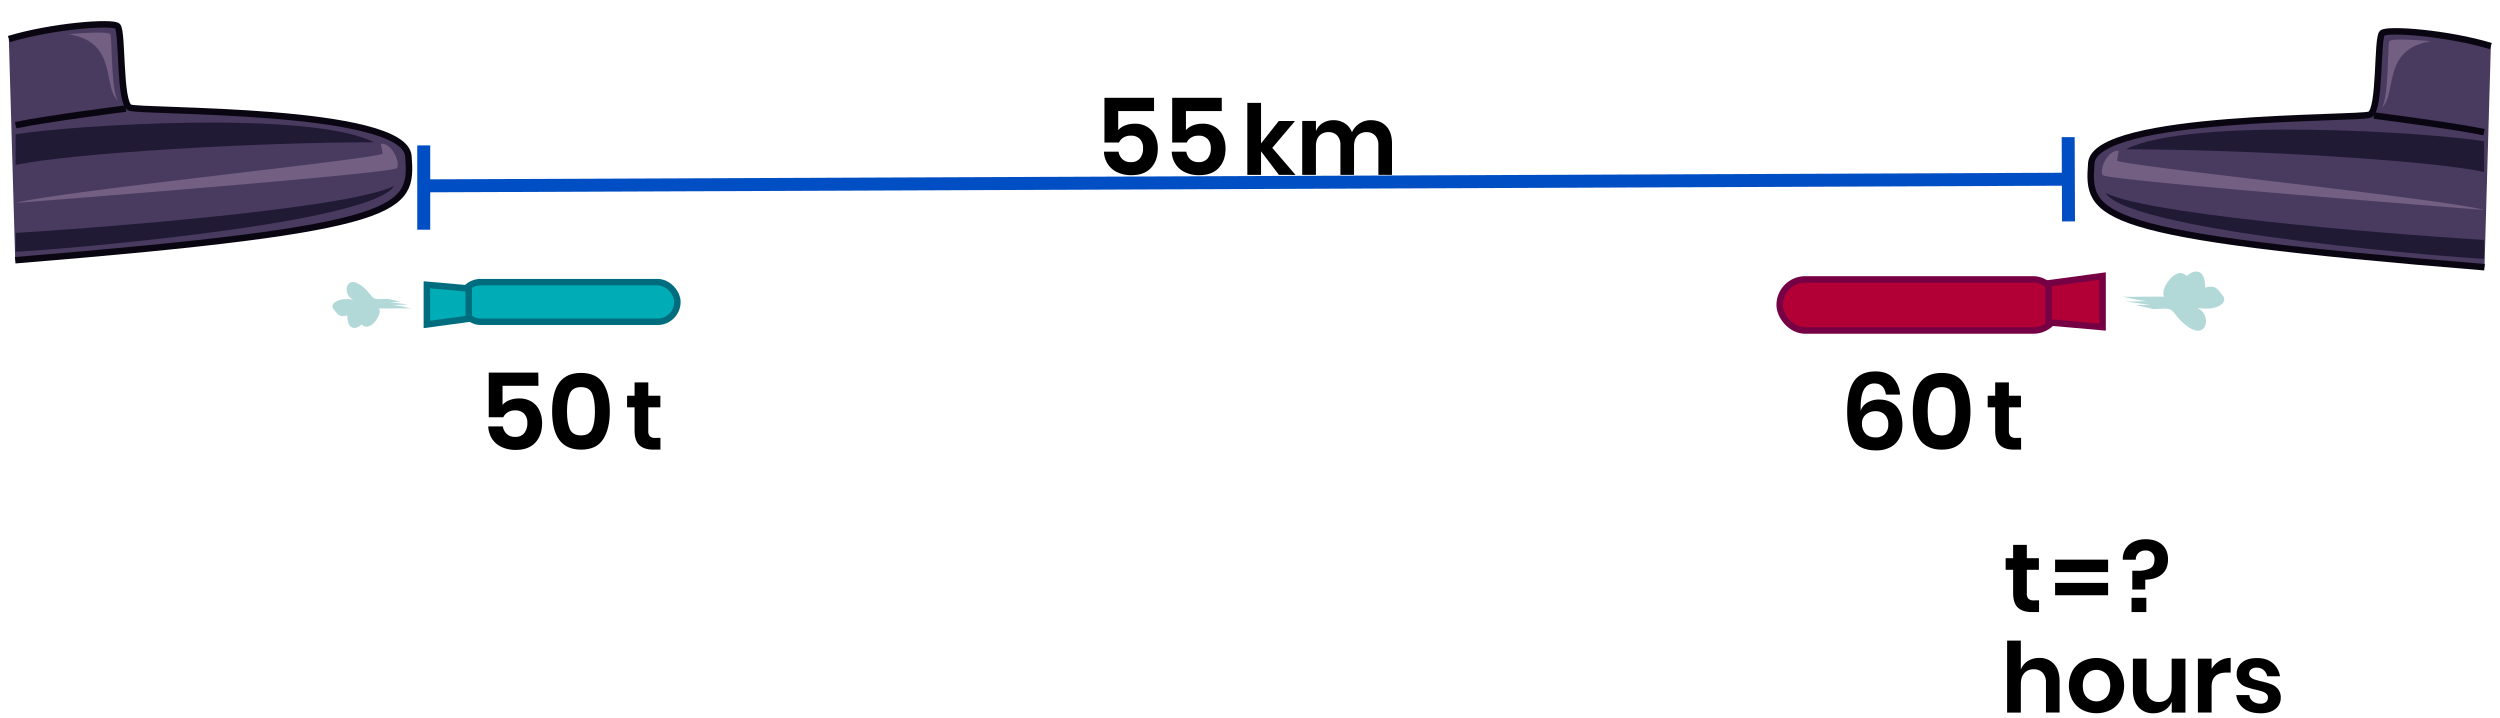 <?xml version="1.0" encoding="UTF-8"?> <svg xmlns="http://www.w3.org/2000/svg" viewBox="0 0 1542.17 442.92"><defs><style>.cls-1{fill:#493b60;}.cls-1,.cls-2{stroke:#0a0611;}.cls-1,.cls-2,.cls-5,.cls-7,.cls-8{stroke-miterlimit:10;}.cls-1,.cls-2,.cls-5,.cls-7{stroke-width:4px;}.cls-2,.cls-8{fill:none;}.cls-3{fill:#201a35;}.cls-4{fill:#735f82;}.cls-5{fill:#00acb5;stroke:#006d7f;}.cls-6{fill:#b2d8d8;}.cls-7{fill:#b20037;stroke:#750043;}.cls-8{stroke:#004ec4;stroke-width:8px;}.cls-9{fill:#004ec4;}</style></defs><title>4302-03—so—01a</title><g id="Text"><g id="_Group_" data-name="&lt;Group&gt;"><path d="M711.9,68.52H689.79V80.27A10.65,10.65,0,0,1,694,77.4a15.51,15.51,0,0,1,5.91-1.09,14.45,14.45,0,0,1,8,2.08,12.66,12.66,0,0,1,4.75,5.54,18.62,18.62,0,0,1,1.55,7.69q0,7.46-4.19,11.95t-12,4.49a20.14,20.14,0,0,1-8.84-1.82,14.12,14.12,0,0,1-5.87-5.08A15,15,0,0,1,681,93.54h9a8.07,8.07,0,0,0,2.44,4.72,7.24,7.24,0,0,0,5.08,1.75,6.88,6.88,0,0,0,5.71-2.34,9.67,9.67,0,0,0,1.88-6.24,7.91,7.91,0,0,0-2-5.74,7.44,7.44,0,0,0-5.61-2,8.31,8.31,0,0,0-4.49,1.16,6.88,6.88,0,0,0-2.71,3.07h-9V60.34H711.9Z"></path><path d="M753.68,68.52H731.57V80.27a10.65,10.65,0,0,1,4.19-2.87,15.51,15.51,0,0,1,5.91-1.09,14.45,14.45,0,0,1,8,2.08,12.66,12.66,0,0,1,4.75,5.54A18.62,18.62,0,0,1,756,91.62q0,7.46-4.19,11.95t-12,4.49a20.14,20.14,0,0,1-8.84-1.82,14.12,14.12,0,0,1-5.87-5.08,15,15,0,0,1-2.31-7.62h9a8.07,8.07,0,0,0,2.44,4.72,7.24,7.24,0,0,0,5.08,1.75,6.88,6.88,0,0,0,5.71-2.34,9.67,9.67,0,0,0,1.88-6.24,7.91,7.91,0,0,0-2-5.74,7.44,7.44,0,0,0-5.61-2,8.31,8.31,0,0,0-4.49,1.16,6.88,6.88,0,0,0-2.71,3.07h-9V60.34h30.56Z"></path><path d="M788.9,107.86l-11-14.52v14.52h-8.46V63.46h8.46v25l10.92-13.8h10l-14,16.56,14.34,16.68Z"></path><path d="M855.17,77.89q3.51,3.75,3.51,10.65v19.32h-8.4V89.5a8.3,8.3,0,0,0-2-5.91A7,7,0,0,0,843,81.52a7.4,7.4,0,0,0-5.64,2.22q-2.1,2.22-2.1,6.48v17.64h-8.4V89.5a8.3,8.3,0,0,0-2-5.91,7,7,0,0,0-5.37-2.07,7.4,7.4,0,0,0-5.64,2.22q-2.1,2.22-2.1,6.48v17.64H803.3V74.62h8.46v6.3a10.3,10.3,0,0,1,4.17-5,12.31,12.31,0,0,1,6.63-1.77,12.59,12.59,0,0,1,7,1.92A11.73,11.73,0,0,1,834,81.58a12.56,12.56,0,0,1,11.58-7.44Q851.66,74.14,855.17,77.89Z"></path></g><g id="_Group_2" data-name="&lt;Group&gt;"><path d="M332.15,238H310v11.75a10.67,10.67,0,0,1,4.19-2.87,15.53,15.53,0,0,1,5.91-1.09,14.45,14.45,0,0,1,8,2.08,12.66,12.66,0,0,1,4.75,5.54,18.62,18.62,0,0,1,1.55,7.69q0,7.46-4.19,11.95t-12,4.49a20.14,20.14,0,0,1-8.84-1.82,14.11,14.11,0,0,1-5.87-5.08,15,15,0,0,1-2.31-7.62h9a8.08,8.08,0,0,0,2.44,4.72,7.24,7.24,0,0,0,5.08,1.75,6.88,6.88,0,0,0,5.71-2.34,9.67,9.67,0,0,0,1.88-6.24,7.92,7.92,0,0,0-2-5.74,7.45,7.45,0,0,0-5.61-2,8.31,8.31,0,0,0-4.49,1.16,6.87,6.87,0,0,0-2.71,3.07h-9V229.84h30.56Z"></path><path d="M340.59,253.67q0-23.63,17.82-23.63,9.44,0,13.6,6.34t4.16,17.29q0,11-4.16,17.36t-13.6,6.34Q340.59,277.36,340.59,253.67Zm26.4,0q0-7.13-1.75-11t-6.83-3.86q-5.15,0-6.9,3.86t-1.75,11q0,7.2,1.75,11.05t6.9,3.86q5.08,0,6.83-3.86T367,253.67Z"></path><path d="M407.4,270.1v7.26H403q-5.58,0-8.55-2.7t-3-9v-14.4h-4.62v-7.14h4.62V235.9h8.46v8.22h7.44v7.14H399.9v14.52a4.68,4.68,0,0,0,1,3.36,4.48,4.48,0,0,0,3.24,1Z"></path></g></g><g id="Shapes"><path class="cls-1" d="M5.45,24.1c26.52-8,63.64-10.87,67-8s1,47.35,7.63,50.26,169.58-.19,171.85,30c2.49,33-.36,44.46-242.55,64.16"></path><path class="cls-2" d="M9.62,77.23c17.6-3.8,68-10.28,68-10.28"></path><path class="cls-3" d="M9.62,82.82c33.49-5.42,180.9-15.25,221.14,4.95-72.74,0-187.15,6.66-221.14,14Z"></path><path class="cls-3" d="M9.62,143.67c27.69-1.55,203.78-13.93,233.52-29C228,139.48,13.79,155.67,9.62,155.28Z"></path><path class="cls-4" d="M236,94.7a60.43,60.43,0,0,0-1.11-6c6.77-.75,12.24,11.58,10,15S9.62,125.18,9.62,125.18C35.47,118.11,236.42,97.71,236,94.7Z"></path><path class="cls-4" d="M42.16,21.09c8.83-.78,24.71-1.77,25.89,0S68.32,57.6,73,62.27C62.95,54.43,73.34,25.79,42.16,21.09Z"></path><path class="cls-1" d="M1536.53,28.42c-26.52-8-63.64-10.87-67-8s-1,47.35-7.63,50.26-169.58-.19-171.85,30c-2.49,33,.36,44.46,242.55,64.16"></path><path class="cls-2" d="M1532.36,81.55c-17.6-3.8-68-10.28-68-10.28"></path><path class="cls-3" d="M1532.36,87.14c-33.49-5.42-180.9-15.25-221.14,4.95,72.74,0,187.15,6.66,221.14,14Z"></path><path class="cls-3" d="M1532.36,148c-27.69-1.55-203.78-13.93-233.52-29,15.14,24.82,229.35,41,233.52,40.62Z"></path><path class="cls-4" d="M1305.93,99a60.43,60.43,0,0,1,1.11-6c-6.77-.75-12.24,11.58-10,15s235.29,21.52,235.29,21.52C1506.51,122.42,1305.56,102,1305.93,99Z"></path><path class="cls-4" d="M1499.82,25.4c-8.83-.78-24.71-1.77-25.89,0s-.27,36.51-4.9,41.19C1479,58.75,1468.63,30.11,1499.82,25.4Z"></path><rect class="cls-5" x="284.27" y="174.05" width="133.59" height="24.45" rx="12.23" ry="12.23"></rect><polygon class="cls-5" points="289.14 196.63 263.32 200.13 263.32 175.68 289.14 177.97 289.14 196.63"></polygon><path class="cls-6" d="M239,184.3c-7.29.28-8,.85-10.54-2.56s-8-8.53-11.68-7.69-4.56,8,1.14,10.82c-11.11-1.71-14.25,3.42-12.25,5.7s3.13,5.7,8.55,4c0,10.54,6.55,8,8.83,5.57,5.7,5.83,13.68-8.13,10.54-9.84,20.23,0,14.53-.28,20.23,0-8.83-2.17-12.25-2.17-12.25-2.17l10.26-.22-11.4-1.62h7.12Z"></path><rect class="cls-7" x="1097.83" y="172.36" width="172.17" height="31.52" rx="15.76" ry="15.76" transform="translate(2367.83 376.24) rotate(180)"></rect><polygon class="cls-7" points="1263.72 174.78 1297.01 170.27 1297.01 201.79 1263.72 198.84 1263.72 174.78"></polygon><path class="cls-6" d="M1328.36,190.67c9.39-.37,10.28-1.1,13.59,3.31s10.28,11,15.06,9.91,5.88-10.27-1.47-13.95c14.32,2.2,18.36-4.41,15.79-7.35s-4-7.35-11-5.14c0-13.59-8.45-10.32-11.39-7.18-7.35-7.51-17.63,10.48-13.59,12.69-26.08,0-18.73.37-26.08,0,11.39,2.79,15.79,2.79,15.79,2.79l-13.22.28,14.69,2.09h-9.18Z"></path><g id="_Group_3" data-name="&lt;Group&gt;"><path d="M1156.38,236.57a7.07,7.07,0,0,0-6.73,4.06q-2.11,4.06-1.85,12.71a9.24,9.24,0,0,1,4.13-5,13.43,13.43,0,0,1,7.16-1.88q6.73,0,10.59,4.06t3.86,11.52a17.53,17.53,0,0,1-1.85,8.18,13.39,13.39,0,0,1-5.51,5.61,18,18,0,0,1-8.88,2q-10.16,0-14-6.3t-3.83-17.39q0-12.74,4.12-18.88t13.37-6.14q7.06,0,10.82,4a16.63,16.63,0,0,1,4.29,10.3h-8.71Q1162.32,236.57,1156.38,236.57Zm-5.64,30.85q2.14,2.41,6.3,2.41a7.67,7.67,0,0,0,5.68-2.11,7.94,7.94,0,0,0,2.11-5.87,8.15,8.15,0,0,0-2.15-6.07,7.87,7.87,0,0,0-5.77-2.11,9,9,0,0,0-5.87,2,6.88,6.88,0,0,0-2.44,5.68A8.83,8.83,0,0,0,1150.73,267.43Z"></path><path d="M1179.94,253.67q0-23.63,17.82-23.63,9.44,0,13.6,6.34t4.16,17.29q0,11-4.16,17.36t-13.6,6.34Q1179.94,277.36,1179.94,253.67Zm26.4,0q0-7.13-1.75-11t-6.83-3.86q-5.15,0-6.9,3.86t-1.75,11q0,7.2,1.75,11.05t6.9,3.86q5.08,0,6.83-3.86T1206.34,253.67Z"></path><path d="M1246.75,270.1v7.26h-4.44q-5.58,0-8.55-2.7t-3-9v-14.4h-4.62v-7.14h4.62V235.9h8.46v8.22h7.44v7.14h-7.44v14.52a4.68,4.68,0,0,0,1,3.36,4.48,4.48,0,0,0,3.24,1Z"></path></g><path d="M1257.82,370.31v7.26h-4.44q-5.58,0-8.55-2.7t-3-9v-14.4h-4.62v-7.14h4.62v-8.22h8.46v8.22h7.44v7.14h-7.44V366a4.69,4.69,0,0,0,1,3.36,4.48,4.48,0,0,0,3.24,1Z"></path><path d="M1300.42,345.23v7.68h-32.7v-7.68Zm0,14.34v7.62h-32.7v-7.62Z"></path><path d="M1333.66,335.93q3.72,3.24,3.72,9.18t-3.81,9.18q-3.81,3.18-10.23,3.3v6.06h-8V352.07h3.42a16,16,0,0,0,7.56-1.47q2.7-1.47,2.7-5.43a5.13,5.13,0,0,0-5.52-5.58,6,6,0,0,0-4.38,1.59,5.5,5.5,0,0,0-1.62,4.11h-8a11.35,11.35,0,0,1,6.51-11,17.06,17.06,0,0,1,7.77-1.65Q1329.94,332.69,1333.66,335.93ZM1324,368.75v8.82h-9.12v-8.82Z"></path><path d="M1267.07,409.62q3.42,3.78,3.42,10.62v19.32h-8.4V421.2a8.68,8.68,0,0,0-2-6.15,7.25,7.25,0,0,0-5.58-2.19,7.46,7.46,0,0,0-5.76,2.34q-2.16,2.34-2.16,6.72v17.64h-8.46v-44.4h8.46V413a10.59,10.59,0,0,1,4.35-5.25,12.93,12.93,0,0,1,7-1.89A11.77,11.77,0,0,1,1267.07,409.62Z"></path><path d="M1302,407.94a14.93,14.93,0,0,1,6.09,5.91,19.65,19.65,0,0,1,0,18.15,15.18,15.18,0,0,1-6.09,5.91,19.44,19.44,0,0,1-17.46,0,15.18,15.18,0,0,1-6.09-5.91,19.66,19.66,0,0,1,0-18.15,14.93,14.93,0,0,1,6.09-5.91,19.7,19.7,0,0,1,17.46,0Zm-14.73,7.77q-2.46,2.49-2.46,7.23t2.46,7.23a8.48,8.48,0,0,0,12,0q2.46-2.49,2.46-7.23t-2.46-7.23a8.47,8.47,0,0,0-12,0Z"></path><path d="M1348.13,406.32v33.24h-8.46v-6.72a10.59,10.59,0,0,1-4.35,5.25,12.93,12.93,0,0,1-7,1.89,11.77,11.77,0,0,1-9.18-3.78q-3.42-3.78-3.42-10.56V406.32h8.4v18.36a8.68,8.68,0,0,0,2,6.15,7.18,7.18,0,0,0,5.52,2.19,7.53,7.53,0,0,0,5.82-2.34q2.16-2.34,2.16-6.72V406.32Z"></path><path d="M1369.19,407.67a13.07,13.07,0,0,1,6.84-1.83v9.06h-2.46q-9.3,0-9.3,8.64v16h-8.46V406.32h8.46v6.36A13.9,13.9,0,0,1,1369.19,407.67Z"></path><path d="M1401.89,409a13.25,13.25,0,0,1,4.56,8.16h-7.92a6.59,6.59,0,0,0-2.16-3.84,6.49,6.49,0,0,0-4.38-1.44,5,5,0,0,0-3.36,1,3.43,3.43,0,0,0-1.2,2.76,2.81,2.81,0,0,0,1,2.22,6.89,6.89,0,0,0,2.4,1.32q1.44.48,4.14,1.14a42.79,42.79,0,0,1,6.15,1.77,10.19,10.19,0,0,1,4.08,2.94,8.11,8.11,0,0,1,1.71,5.43,8.39,8.39,0,0,1-3.33,6.9q-3.33,2.64-9,2.64-6.48,0-10.38-2.91a12.23,12.23,0,0,1-4.74-8.31h8.1a5.47,5.47,0,0,0,2.16,3.87,7.83,7.83,0,0,0,4.86,1.41,4.7,4.7,0,0,0,3.3-1.05,3.54,3.54,0,0,0,1.14-2.73,3,3,0,0,0-1-2.34,6.68,6.68,0,0,0-2.46-1.38q-1.47-.48-4.17-1.14a46.84,46.84,0,0,1-6-1.71,9.6,9.6,0,0,1-4-2.79,7.83,7.83,0,0,1-1.65-5.28,8.64,8.64,0,0,1,3.3-7q3.3-2.7,9.12-2.7Q1398.23,405.9,1401.89,409Z"></path></g><g id="Layer_2" data-name="Layer 2"><line class="cls-8" x1="261.85" y1="114.64" x2="1275.9" y2="110.54"></line><rect class="cls-9" x="257.85" y="88.64" width="8" height="52" transform="matrix(1, 0, 0, 1, -0.46, 1.06)"></rect><rect class="cls-9" x="1271.9" y="84.54" width="8" height="52" transform="translate(-0.44 5.17) rotate(-0.23)"></rect></g></svg> 